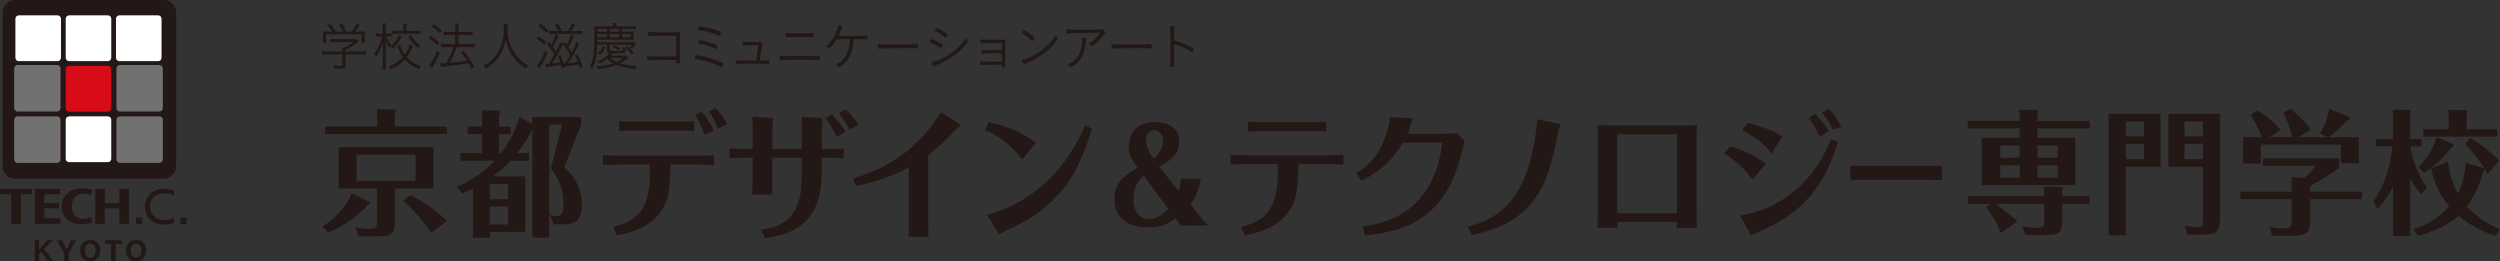 <?xml version="1.0" encoding="UTF-8"?><svg id="_レイヤー_2" xmlns="http://www.w3.org/2000/svg" viewBox="0 0 526.17 54.99"><rect x="0" y="0" width="526.17" height="54.99" fill="#333333" stroke="none"/><defs><style>.cls-1{fill:#717171;}.cls-1,.cls-2,.cls-3,.cls-4{stroke-width:0px;}.cls-2{fill:#231815;}.cls-3{fill:#d70c18;}.cls-4{fill:#fff;}</style></defs><g id="_レイヤー_1-2"><path class="cls-2" d="m37.08,34.99c0,1.45-1.17,2.62-2.61,2.62H3.17c-1.44,0-2.61-1.17-2.61-2.62V2.62C.56,1.17,1.73,0,3.17,0h31.3c1.44,0,2.61,1.17,2.61,2.62v32.37Z"/><path class="cls-4" d="m34,12.15c0,.4-.32.72-.71.72h-8.17c-.39,0-.71-.32-.71-.72V3.95c0-.39.32-.72.71-.72h8.17c.39,0,.71.32.71.72v8.2Z"/><path class="cls-4" d="m23.42,12.15c0,.4-.32.72-.71.72h-8.16c-.39,0-.72-.32-.72-.72V3.95c0-.39.32-.72.72-.72h8.16c.39,0,.71.32.71.72v8.2Z"/><path class="cls-4" d="m12.83,12.15c0,.4-.32.72-.71.72H3.95c-.39,0-.71-.32-.71-.72V3.95c0-.39.32-.72.71-.72h8.17c.39,0,.71.32.71.72v8.2Z"/><path class="cls-3" d="m14.54,13.86h8.16c.4,0,.72.32.72.72v8.2c0,.4-.32.72-.72.72h-8.16c-.39,0-.71-.32-.71-.71v-8.2c0-.4.32-.72.72-.72Z"/><path class="cls-4" d="m14.54,24.49h8.16c.4,0,.72.32.72.72v8.2c0,.4-.32.72-.72.72h-8.16c-.39,0-.71-.32-.71-.71v-8.2c0-.4.32-.72.72-.72Z"/><path class="cls-1" d="m34.27,22.75c0,.4-.33.73-.73.73h-8.3c-.4,0-.73-.33-.73-.73v-8.34c0-.4.33-.73.73-.73h8.3c.4,0,.73.33.73.73v8.34Z"/><path class="cls-1" d="m12.74,22.75c0,.4-.32.73-.73.73H3.71c-.4,0-.73-.33-.73-.73v-8.34c0-.4.33-.73.73-.73h8.3c.41,0,.73.33.73.73v8.34Z"/><path class="cls-1" d="m34.27,33.55c0,.4-.33.73-.73.73h-8.3c-.4,0-.73-.33-.73-.73v-8.34c0-.4.33-.73.73-.73h8.3c.4,0,.73.33.73.73v8.34Z"/><path class="cls-1" d="m3.71,24.49h8.3c.4,0,.73.33.73.73v8.34c0,.4-.33.73-.73.73H3.71c-.4,0-.73-.33-.73-.73v-8.34c0-.4.33-.73.73-.73Z"/><polygon class="cls-2" points="6.73 39.75 6.73 40.87 4.38 40.87 4.38 47.11 2.37 47.11 2.37 40.87 0 40.87 0 39.75 6.73 39.75"/><polygon class="cls-2" points="12.65 39.75 12.65 40.89 9.34 40.89 9.34 42.75 12.41 42.75 12.41 43.83 9.34 43.83 9.34 45.94 12.69 45.94 12.69 47.11 7.33 47.11 7.33 39.75 12.65 39.75"/><path class="cls-2" d="m19.1,41.06c-.27-.09-.88-.3-1.56-.3-1.29,0-2.4.79-2.4,2.64,0,2.04,1.21,2.7,2.32,2.7.69,0,1.28-.26,1.64-.42l.42,1.05c-.42.17-1.2.48-2.46.48-2.67,0-4.07-1.74-4.07-3.76,0-2.17,1.59-3.81,4.26-3.81.72,0,1.51.11,2.24.36l-.39,1.05Z"/><polygon class="cls-2" points="22.06 39.75 22.06 42.73 25.14 42.73 25.14 39.75 27.15 39.75 27.15 47.11 25.14 47.11 25.14 43.85 22.06 43.85 22.06 47.11 20.05 47.11 20.05 39.75 22.06 39.75"/><path class="cls-2" d="m36.64,45.75c-.69.36-1.41.55-2.08.55-1.77,0-2.98-1.15-2.98-2.81s1.25-2.82,2.93-2.82c.72,0,1.39.17,2.12.54v-1.07c-.81-.31-1.46-.44-2.11-.44-2.34,0-4.03,1.64-4.03,3.9,0,1.55,1.21,3.68,3.97,3.68.9,0,1.58-.16,2.17-.42v-1.11Z"/><path class="cls-2" d="m29.93,47.04c0,.05-.04.1-.1.1h-1.14c-.06,0-.1-.05-.1-.1v-1.15c0-.06.05-.1.1-.1h1.14c.06,0,.1.04.1.1v1.15Z"/><path class="cls-2" d="m38.02,45.8h1.15c.05,0,.1.04.1.1v1.15c0,.06-.05.1-.1.1h-1.14c-.06,0-.1-.05-.1-.1v-1.15c0-.05.04-.1.1-.1Z"/><path class="cls-2" d="m7.31,50.56h.93v1.94c.29-.33,1.19-1.31,1.73-1.94h1.12l-1.75,1.81,1.82,2.55h-1.13l-1.34-1.94-.46.44v1.5h-.93v-4.36Z"/><path class="cls-2" d="m13.52,54.92v-1.54s0-.09-.04-.14l-1.5-2.67h1.07c.33.66.77,1.53.99,2,.19-.46.66-1.38.99-2h.98l-1.52,2.66s-.03.05-.03.14v1.56h-.94Z"/><path class="cls-2" d="m21.1,52.73c0,1.22-.73,2.26-2.14,2.26s-2.08-.99-2.08-2.25.79-2.24,2.14-2.24c1.27,0,2.08.89,2.08,2.23m-3.25,0c0,.85.37,1.5,1.14,1.5.84,0,1.14-.7,1.14-1.48,0-.83-.34-1.47-1.15-1.47s-1.13.61-1.13,1.45"/><polygon class="cls-2" points="23.39 51.34 22.06 51.34 22.06 50.56 25.64 50.56 25.64 51.34 24.32 51.34 24.32 54.92 23.39 54.92 23.39 51.34"/><path class="cls-2" d="m30.75,52.73c0,1.22-.73,2.26-2.14,2.26s-2.08-.99-2.08-2.25.79-2.24,2.14-2.24c1.27,0,2.08.89,2.08,2.23m-3.25,0c0,.85.37,1.5,1.14,1.5.84,0,1.14-.7,1.14-1.48,0-.83-.34-1.47-1.15-1.47s-1.13.61-1.13,1.45"/><path class="cls-2" d="m67.87,47.68c3.48-2.25,5.44-5,6.1-7.02l3.67,1.8c.14.06.25.11.25.26s-.08.2-.5.37c-1.54,1.91-4.86,4.54-8.39,5.85l-1.13-1.25Zm11.51-23.23c0-.4-.03-1.06-.06-1.48l3.67.09c.11,0,.33,0,.33.23,0,.14-.08.28-.22.51v2.83h10.98v1.57h-25.66v-1.57h10.95v-2.17Zm3.72,22.26c0,2.48-.8,3.03-3.25,3.03h-4.47l-.5-1.91c.94.23,1.91.34,2.87.34,1.54,0,1.6-.51,1.6-1.62v-6.88h-8.08v-8.68h19.97v8.68h-8.14v7.05Zm-8.05-8.65h12.41v-5.51h-12.41v5.51Zm15.7,10.96c-.99-1.74-3.89-5.2-5.88-6.74l1.46-1.17c2.4,1.11,5.69,3.31,7.75,5.39l-3.34,2.51Z"/><path class="cls-2" d="m112.03,26.13v-1.48h10.29v1.54l-3.56,9.05c2.4,2,3.72,4.77,3.72,7.91,0,3.91-2.37,4.05-3.64,4.05h-2.32l-.77-2c.44.14.83.29,1.33.29,1.05,0,1.52-.6,1.52-2.37,0-3.8-1.21-5.74-2.65-7.68l2.35-9.22h-2.71v23.8h-3.56v-22.78c-1.16,2.14-1.57,2.94-3.2,5h2.51v1.6h-3.89c-1.27,1.34-2.4,2.31-3.75,3.28h6.87v11.7h-7.45v1.2h-3.59v-10.33c-.8.4-1.46.71-2.23,1.08l-1.13-1.43c1.93-.89,5.13-2.46,7.95-5.51h-7.23v-1.6h4.55v-4.02h-3.01v-1.57h3.01v-1.8c0-1.03,0-1.31-.03-1.63l3.59.09c.08,0,.22.29.22.43,0,.09-.19.54-.19.63v2.28h2.48v1.57h-2.48v4.02h.44c1.74-2.25,3.06-4.85,3.84-7.65l2.73,1.54Zm-8.91,15.79h3.81v-3.2h-3.81v3.2Zm0,5.34h3.81v-3.77h-3.81v3.77Z"/><path class="cls-2" d="m129.07,47.7c6.7-1.34,7.91-5.88,7.68-13.07h-5.57c-.48,0-2.36,0-4.28.09v-2.04c1.91.06,2.61.09,4.28.09h15.06c2.34,0,2.98-.03,4.05-.09v2.04c-1.66-.09-3.03-.09-3.99-.09h-5.21c0,1.48.03,5.82-.96,8.04-2.28,5.18-7.32,6.26-10.28,6.87l-.79-1.83Zm6.02-20.24c-2.08,0-3.66.06-4.78.09v-2.04c1.18.06,2.73.09,4.76.09h6.58c1.92,0,3.52-.06,4.45-.09v2.04c-1.35-.06-2.62-.09-4.33-.09h-6.67Zm13.2.87c-.28-.81-1.04-2.68-1.97-4.16l1.38-.67c1.04,1.25,1.83,2.47,2.51,3.96l-1.92.87Zm2.79-1.19c-.42-1.25-1.1-2.62-1.86-3.7l1.41-.73c.98,1.08,1.74,2.16,2.42,3.44l-1.97.99Z"/><path class="cls-2" d="m158.43,33.19h-1.27c-.31,0-2.65.03-3.63.09v-2.01c.53.03,3.46.06,3.6.06h1.3v-3.73c0-.56,0-2.07-.09-3.03l3.75.26c.59.03.65.06.65.21s-.17.76-.17.87v5.42h6.19v-4.28c0-.17,0-1.51-.03-2.44l3.74.23c.37.03.65.06.65.23s-.14.93-.14,1.11v5.16h1.04c.65,0,2.34,0,3.54-.06v2.01c-1.07-.06-2.28-.09-3.35-.09h-1.24c0,3.44-.03,6.66-.82,9.04-2.14,6.35-7.46,7.28-11.12,7.92l-.9-1.8c3.04-.5,6.93-1.23,8.22-6.96.42-1.86.39-4.47.39-8.2h-6.19v7.75h-4.25c.11-1.23.11-5.68.11-5.77v-1.98Zm17.65-4.33c-.5-1.19-1.3-2.68-2.31-3.93l1.35-.87c1.13,1.17,2.17,2.56,2.84,3.67l-1.89,1.14Zm1.86-5.88c1.44,1.34,2.28,2.53,2.73,3.18l-1.89,1.16c-.82-1.75-1.8-2.97-2.22-3.49l1.38-.85Z"/><path class="cls-2" d="m195.4,49.82h-4.17c.03-.41.03-3.18.03-3.7v-10.92c-2.65,1.43-5.27,2.65-11.06,3.99l-.67-1.6c7.54-2.39,13.2-5.8,18.55-13.98l3.52,2.3c.08.06.54.35.54.49s-.7.61-.85.76c-1.8,2.07-4.28,4.22-5.94,5.53v13.4s.04,1.77.06,3.73"/><path class="cls-2" d="m207.74,45.23c9.47-2.56,16.53-9.34,20.7-18.88l1.39.76c-.64,2.06-2.68,8.4-5.62,12.09-2.52,3.14-5.45,5.72-8.95,7.6-.71.37-4.24,2.08-5.04,2.49l-2.47-4.06Zm7.39-11.67c-1.37-1.75-3.49-4.31-7.85-6.21l.81-1.61c3.95.79,6.79,2.03,9.91,4.26l-2.86,3.57Z"/><path class="cls-2" d="m248.09,40.15c.36-1.21.41-1.69.49-2.52h4.15c-.52,2.96-1.59,4.57-2.16,5.45l3.61,4.38h-5.64l-1.14-1.53c-.99.75-2.54,1.93-5.77,1.93-1.33,0-7.09-.21-7.09-5.96,0-3.82,2.52-5.21,4.91-6.56-1.14-1.48-1.9-2.88-1.9-4.24,0-4.92,4-5.43,5.56-5.43,2.47,0,5.09,1.21,5.09,3.98,0,1.05-.28,2.31-1.19,3.25-1.12,1.16-2,1.64-3.12,2.13l4.18,5.13Zm-7.35-3.2c-.78.7-2.18,1.96-2.18,4.95,0,1.58.52,4.21,3.4,4.21,1.82,0,3.06-1.29,3.92-2.15l-5.15-7.01Zm4.03-7.2c0-2.04-1.38-2.36-1.82-2.36-.75,0-1.76.62-1.76,2.12,0,.81.23,1.51.52,2.07.18.38.65,1.29,1.09,1.83,1.14-1.02,1.97-2.2,1.97-3.65"/><path class="cls-2" d="m261.19,47.72c6.74-1.32,7.96-5.94,7.73-13.18h-5.38c-1.76,0-3.2.03-4.53.09v-2.05c1.5.09,3,.12,4.53.12h14.69c.79,0,2.94,0,4.53-.12v2.05c-1.02-.06-2.6-.09-4.48-.09h-5.01c0,5.69-.74,7.58-.96,8.08-2.3,5.24-7.37,6.3-10.31,6.91l-.82-1.82Zm6.29-20.16c-1.53,0-3.68.06-4.81.12v-2.05c2.63.09,4.56.09,4.81.09h6.91c.51,0,2.44,0,4.73-.09v2.05c-1.19-.06-3.14-.12-4.61-.12h-7.02Z"/><path class="cls-2" d="m308.85,47.74c2.72-.76,7.36-2,10.79-7.83,2.83-4.83,3.74-12.12,3.88-14.82l4.39.96c.11.03.48.09.48.26,0,.12-.25.68-.28.82-1.05,5.3-2.15,9.55-3.51,12.18-4.08,7.82-10.82,9.24-14.84,10.15l-.9-1.73Z"/><path class="cls-2" d="m340.4,46.7c0,.18.03,1.03.03,1.23h-4.22c.03-1.26.06-3.81.06-5.22v-12.66c0-1.03,0-2.05-.06-3.75,2.21.06,3.46.12,5.32.12h11.1c2.77,0,3.48-.03,4.5-.09-.05,2.52-.05,3.84-.05,4.45v11.98c0,1.82.03,3.99.05,5.19h-4.25c0-.38.03-.88.03-1.26h-12.52Zm-.03-1.81h12.57v-16.61h-12.57v16.61Z"/><path class="cls-2" d="m364.23,30.78c1.57.57,4.09,1.25,7.49,3.7l-2.89,3.32c-2.18-2.77-3.14-3.73-6.02-5.5l1.42-1.53Zm1.99,14.6c12.87-2.25,17.46-12.05,19.18-16.12l1.42.59c-3.52,12.25-10.81,16.6-17.54,19.29-.11.04-.52.39-.66.41-.11.02-.16-.15-.35-.54l-2.05-3.63Zm1.7-19.54c4.56,1.28,5.85,2.03,7.22,2.91l-2.35,3.64c-1.17-1.94-2.63-3.07-6.17-5.04l1.3-1.52Z"/><path class="cls-2" d="m389.45,34.9c1.62,0,5.04.03,5.76.03h8.84c1.83,0,2.8,0,4.68-.03v2.96c-1.39-.03-3.13-.03-4.61-.03h-8.84c-4.04,0-4.55,0-5.83.03v-2.96Z"/><path class="cls-2" d="m439.81,25.44v1.59h-11v1.98h7.98v9.96h-19.72v-9.96h8.01v-1.98h-10.94v-1.59h10.94v-.45c0-.71-.03-1.14-.16-1.9l3.9.06c.05.06.16.17.16.26,0,.03-.14.57-.16.63v1.42h11Zm-.05,15.86v1.59h-5.76v3.52c0,2.64-.66,3.03-3.23,3.03h-4.5l-.68-1.81c1.04.28,2.11.31,3.12.31,1.43,0,1.54-.11,1.54-1.45v-3.6h-10.34c.82.51,3.84,2.75,4.66,3.72l-3.46,2.44c-.25-.68-1.26-3.32-3.1-5.45l.99-.71h-4.85v-1.59h16.1c0-.77-.08-1.56-.17-2.02l3.71.06c.22,0,.41.14.41.31,0,.11-.19.45-.19.57v1.08h5.76Zm-14.67-10.69h-4.11v2.58h4.11v-2.58Zm-4.11,6.78h4.11v-2.61h-4.11v2.61Zm12.1-6.78h-4.25v2.58h4.25v-2.58Zm-4.25,6.78h4.25v-2.61h-4.25v2.61Z"/><path class="cls-2" d="m454.74,23.97v11.12h-7.32v14.44h-3.62v-25.56h10.94Zm-3.51,1.59h-3.81v3.15h3.81v-3.15Zm-3.81,7.94h3.81v-3.24h-3.81v3.24Zm19.83-9.53v22.02c0,3.23-1.26,3.4-3.68,3.4h-3.16l-.63-1.84c.66.11,2.33.28,2.83.28.9,0,1.04-.31,1.04-1.59v-11.15h-7.27v-11.12h10.86Zm-3.6,1.59h-3.89v3.15h3.89v-3.15Zm-3.89,7.94h3.89v-3.24h-3.89v3.24Z"/><path class="cls-2" d="m497.09,40.34v1.59h-10.89v4.68c0,2.36-.96,3-3.21,3h-4.8l-.47-1.81c1.12.14,1.95.26,3.05.26,1.26,0,1.53-.17,1.53-1.48v-4.65h-10.75v-1.59h10.75v-3.09l2.77.22c.33-.31,1.59-1.56,2.25-2.58h-11v-1.56h15.99v1.99c-2.28,1.64-3.1,2.15-6.12,3.86v1.16h10.89Zm-14.62-11.46c-.47-1.79-1.04-3.52-1.89-5.14l1.43-.88c1.26.99,3.32,2.89,4.41,4.43l-2.77,1.59h6.25l-1.59-.79c1.32-2.41,1.78-4.14,1.95-5.16l4.25,1.73c.06.03.08.09.08.14,0,.14-.16.45-.58.59-.11.12-2.66,2.67-3.92,3.49h6.36v5.48h-3.76v-3.92h-16.87v3.97h-3.7v-5.53h3.98c-.08-.2-1.32-3.15-2.41-4.71l1.31-.94c1.81.85,3.98,2.89,4.99,4.06l-2.27,1.59h4.74Z"/><path class="cls-2" d="m509.55,40.82c-.99-1.17-1.34-1.7-2.27-3.21v12.06h-3.62v-10.41c-1.37,2.67-2.55,3.89-3.26,4.65l-.88-1.45c2.33-3.43,3.6-7.49,4.01-11.66h-3.43v-1.56h3.56v-3.63c0-.93,0-1.67-.08-2.55l3.65.09s.16.14.16.37c0,.2-.05.37-.11.48v5.25h2.39v1.56h-2.36c.27,1.93,1.1,5.19,3.48,8.76l-1.24,1.25Zm5.65-6.81c.27,1.93.74,4.14,2.11,6.72.47-.94,1.29-2.69,1.65-6.44l3.81,1.11c.14.03.19.14.19.31s-.19.37-.36.51c-.88,3.43-2.41,5.93-3.4,7.26.96,1.05,3.12,3.12,6.96,4.82l-1.07,1.33c-3.76-1.25-6.17-2.98-7.65-4.25-1.48,1.36-3.89,2.95-8.42,4.25l-1.07-1.31c1.45-.54,4.64-1.67,7.52-4.91-2.06-2.44-3.05-4.74-3.84-7.97l3.57-1.45Zm-6.2,1.25c2.88-2.84,3.76-6.21,3.82-6.44l3.51,1.53s.08.06.08.11c0,.37-.16.48-.46.65-1.95,2.38-3.37,3.72-5.71,5.25l-1.24-1.11Zm16.59-8.06v1.56h-15.55v-1.56h5.35v-2.1c0-.26-.03-.99-.08-1.98l3.75.06c.11,0,.19.25.19.37,0,.23-.05.34-.11.45v3.21h6.44Zm-1.97,9.39c-.82-1.5-3.05-4.54-4.8-6.3l1.1-1.28c1.48.93,3.87,2.52,6.06,4.79l-2.36,2.78Z"/><path class="cls-2" d="m383,28.79c-.51-1.2-1.3-2.7-2.33-3.96l1.36-.88c1.13,1.17,2.18,2.58,2.86,3.69l-1.9,1.14Zm1.87-5.92c1.44,1.35,2.29,3.24,2.75,3.88l-1.9.48c-.82-1.76-1.81-2.99-2.24-3.52l1.39-.85Z"/><path class="cls-2" d="m306.62,28.04c-.68.06-1.64.12-4.48.12h-5.86c.37-.76.48-1.64.79-2.46.06-.09.31-.47.31-.56,0-.07-.12-.15-.38-.23l-4.36-.27c-.1.58-.26,1.41-.59,2.61-1.22,4.34-3.09,7.13-6.63,9.18l1.1,1.64c4.19-2.08,6.52-4.46,8.76-8.04h8.27c-1.78,14.97-12.35,17.08-16.82,17.64l.57,1.84c5.13-.49,12.46-1.64,16.99-9,1.95-3.16,2.8-5.98,3.96-10.87l-1.64-1.61Z"/><path class="cls-2" d="m72.72,13.68c0,.66-.19.78-1.19.78-.31,0-.82-.02-1.2-.05-.07-.31-.11-.45-.21-.68.54.08,1.03.12,1.38.12.47,0,.55-.03.55-.27v-2.13h-3.16c-.45,0-.81.02-1.11.06v-.73c.3.04.65.07,1.1.07h3.18v-.19c0-.21-.01-.37-.03-.62h.44c.74-.34,1.34-.73,1.9-1.2h-3.86c-.36,0-.74.02-1,.05v-.7c.28.03.64.05,1.01.05h3.83c.39,0,.62,0,.78-.04l.4.43q-.12.1-.37.3c-.7.61-1.38,1.04-2.43,1.57v.33h3.16c.47,0,.83-.02,1.12-.07v.73c-.28-.04-.66-.06-1.12-.06h-3.16v2.24Zm-2.83-7.03c-.31-.54-.51-.82-.99-1.37l.64-.2c.48.61.66.88,1.07,1.57h1.54c-.2-.56-.41-.98-.77-1.53l.66-.19c.4.72.56,1.06.8,1.72h1.16c.48-.56.78-1.04,1.08-1.7l.66.27c-.44.71-.66,1.03-1.02,1.43h.83c.61,0,.86-.01,1.22-.04-.03.27-.04.48-.04.86v.8c0,.26.02.5.05.75h-.7v-1.81h-7.46v1.81h-.7c.03-.24.06-.49.06-.75v-.8c0-.38-.01-.62-.05-.86.39.03.64.04,1.21.04h.74Z"/><path class="cls-2" d="m81.24,7.66c.23.66.59,1.23,1.14,1.8-.16.19-.25.33-.38.56-.38-.5-.56-.84-.84-1.51q.04,1.29.04,1.73v3.14c0,.58,0,.93.05,1.23h-.77c.04-.32.07-.67.07-1.23v-3c0-.49,0-.72.04-1.66-.33,1.33-.75,2.27-1.42,3.21-.14-.28-.23-.41-.42-.62.7-.82,1.36-2.25,1.7-3.65h-.61c-.32,0-.55,0-.76.04v-.67c.2.03.42.05.76.05h.69v-1.07c0-.6-.01-.85-.05-1.1h.76c-.04.26-.04.55-.04,1.09v1.09h.53c.32,0,.51-.01.7-.05v.65c-.21-.02-.42-.03-.68-.03h-.52Zm5.67,2.01q-.07.13-.36.75c-.34.73-.59,1.15-.93,1.62.35.4.64.65,1.06.94.59.4,1.06.62,1.94.93-.18.22-.26.38-.39.65-1.38-.55-2.18-1.1-3.02-2.03-.82.92-1.65,1.5-2.97,2.04-.12-.24-.22-.38-.41-.59,1.33-.49,2.13-1.02,2.98-1.96-.35-.48-.54-.82-1.05-1.88-.02-.06-.03-.08-.11-.23-.01-.04-.05-.09-.08-.17l.64-.31c.24.81.52,1.39.99,2.09.5-.7.83-1.38,1.02-2.15l.67.29Zm-2.34-1.99c-.63,1.24-1.04,1.79-1.85,2.56-.14-.21-.23-.31-.45-.5.84-.72,1.19-1.21,1.71-2.34l.59.28Zm.33-1.77c0-.35-.02-.61-.07-.84h.79c-.04.24-.05.48-.05.83v.59h1.8c.41,0,.81-.02,1.09-.06v.72c-.29-.03-.68-.06-1.09-.06h-3.7c-.42,0-.82.02-1.09.07v-.74c.27.04.63.07,1.09.07h1.23v-.57Zm1.56,1.45c.58.93,1.01,1.43,1.95,2.16-.18.2-.27.32-.41.59-.98-.82-1.44-1.35-2.08-2.45l.54-.3Z"/><path class="cls-2" d="m90.65,7.6c.68.42,1.06.7,1.82,1.33l-.42.57c-.64-.62-1.08-.97-1.8-1.4l.4-.5Zm1.9,3.47c-.45,1.12-.77,1.78-1.39,2.87-.05.09-.1.16-.22.41l-.61-.56c.5-.52,1.14-1.73,1.65-3.13l.56.41Zm-1.25-5.98c.69.45,1.11.79,1.7,1.39l-.42.55c-.54-.6-1-1.01-1.72-1.47l.44-.47Zm3.03,2.25c-.37,0-.75.02-1.02.07v-.74c.27.04.58.07,1.04.07h1.48v-.73c0-.5-.02-.81-.07-1.05h.8c-.05.31-.07.59-.07,1.05v.73h2.01c.4,0,.67-.02.96-.07v.74c-.29-.04-.56-.07-.95-.07h-2.02v1.95h2.39c.43,0,.7-.02.98-.07v.75c-.28-.04-.59-.06-.97-.06h-2.74c-.62,1.6-.86,2.14-1.48,3.31,1.86-.18,2.66-.27,3.62-.45-.45-.72-.68-1.04-1.3-1.79l.58-.3c.93,1.14,1.47,1.94,2.26,3.33l-.65.38c-.26-.54-.35-.71-.56-1.09-.78.15-.82.15-1.9.31q-.74.11-3.08.37c-.43.04-.58.07-.82.11l-.16-.78c.16.02.23.02.35.02.2,0,.42-.01.89-.05.7-1.26,1.14-2.25,1.52-3.38h-1.56c-.39,0-.74.02-1.04.06v-.75c.29.05.6.07,1.05.07h1.94v-1.95h-1.49Z"/><path class="cls-2" d="m106.86,5.07c-.03.18-.05.64-.05.93,0,.61.12,1.75.23,2.31.19.88.76,2.11,1.37,2.98.42.6.99,1.21,1.56,1.69.34.28.62.45,1.22.82-.25.23-.36.36-.55.67-1.29-.89-2.05-1.62-2.8-2.72-.66-.96-1.06-1.95-1.38-3.38-.29,1.52-.73,2.61-1.45,3.62-.36.5-.82,1-1.33,1.46-.42.35-.71.57-1.41,1.02-.18-.29-.3-.43-.56-.63,1.07-.59,1.54-.94,2.16-1.61,1.48-1.58,2.19-3.62,2.19-6.24,0-.45-.01-.65-.04-.93h.85Z"/><path class="cls-2" d="m113.31,7.64c.71.43,1.1.72,1.71,1.26l-.41.57c-.55-.57-.96-.9-1.69-1.32l.39-.51Zm1.9,3.5c-.57,1.43-.85,1.98-1.67,3.28l-.58-.57c.08-.06.21-.2.3-.32.55-.78.96-1.56,1.44-2.83l.51.45Zm-1.43-6.1c.64.43,1.07.79,1.62,1.37l-.43.51c-.61-.67-.94-.96-1.62-1.42l.43-.47Zm1.05,8.41c.11.01.17.01.22.01.08,0,.23-.01.42-.02.35-.52.75-1.16,1.2-1.97-.51-.87-.77-1.24-1.58-2.17l.44-.48c.22.28.3.38.46.57.48-.81.71-1.27.98-2.18l.61.3c-.46,1.14-.71,1.6-1.22,2.38q.3.42.64.97c.43-.83.67-1.35.91-2.02l.59.36.33-.34c.19.24.29.35.4.5.47-.79.71-1.31.97-2.11l.61.27c-.39.93-.67,1.48-1.2,2.36.33.48.44.64.7,1.13.47-.9.7-1.36,1.01-2.16l.59.32c-.88,1.83-1.51,2.96-2.33,4.15.56-.03,1.31-.14,2.03-.3-.22-.57-.34-.81-.65-1.38l.57-.19c.55,1.07.78,1.63,1.11,2.68l-.63.23c-.11-.43-.15-.57-.23-.82-.54.12-.76.15-1.27.24-.41.05-.52.08-1.15.15q-.21.02-.39.04t-.21.03.04.24l-.61.16c-.07-.38-.08-.5-.15-.76-.87.19-1.32.25-2.58.41-.22.04-.38.06-.52.09l-.15-.71Zm2.78-6.92c-.28-.57-.5-.93-.84-1.37l.64-.24c.41.65.65,1.11.87,1.62h1.26c.4-.6.62-1.02.81-1.63l.7.27c-.32.59-.58,1.02-.84,1.36h1.38c.41,0,.65-.01.94-.07v.72c-.27-.04-.51-.05-.93-.05h-5.13c-.42,0-.65.01-.93.05v-.72c.3.05.54.07.94.07h1.13Zm.39,5.07c.31.74.44,1.12.63,1.77.03.01.16.01.22.01h.08c.32-.49.71-1.13,1.07-1.76-.48-.9-.85-1.43-1.54-2.26-.64,1.36-1.58,3.03-2.26,4.02.75-.07,1.22-.15,1.74-.26-.16-.57-.24-.79-.47-1.35l.54-.18Z"/><path class="cls-2" d="m132.29,12.04q-.18.15-.41.35c-.37.32-.91.68-1.39.94,1.13.35,2.1.51,3.56.61-.13.19-.21.35-.29.63-1.75-.2-2.87-.45-3.98-.91-1.05.44-2.15.7-3.97.9q-.1-.26-.32-.6c1.84-.16,2.63-.3,3.62-.64-.53-.31-.89-.59-1.29-.97-.48.38-.82.59-1.6,1.01-.13-.2-.23-.31-.42-.46.83-.35,1.27-.6,1.81-1.05.31-.24.43-.37.68-.68-.41-.07-.51-.16-.51-.51v-1.27h-2.1c-.04,1.31-.1,2.07-.27,2.94-.14.78-.35,1.37-.74,2.13-.13-.21-.27-.33-.53-.51.75-1.21.96-2.7.96-7.06v-.65c-.01-.3-.02-.49-.05-.76.34.04.62.06,1.16.06h2.8c0-.32-.02-.49-.05-.7h.78c-.04.19-.07.4-.07.7h3.1c.53,0,.84-.02,1.07-.07v.65c-.23-.04-.52-.06-.99-.06h-2v.62h1.62c.41,0,.64-.01.88-.03-.02.18-.02.26-.02.52v.7c0,.27,0,.33.02.52-.21-.02-.48-.03-.88-.03h-6.77v.54s6.86,0,6.86,0q.71-.01.9-.03l.34.3c-.04.05-.11.16-.21.33-.19.33-.31.53-.48.74-.18-.11-.32-.18-.54-.25.2-.21.29-.33.43-.59h-4.65v1.12c0,.13.04.16.22.2.12.01.69.04,1.16.04.84,0,1.17-.04,1.28-.13.1-.06.14-.25.16-.67.23.13.36.18.58.22-.05.5-.16.77-.35.89-.18.12-.62.16-1.7.16-.32,0-.5,0-.78-.01-.3.34-.32.38-.43.5h2.49c.49,0,.61-.01.82-.04l.46.39Zm-4.54-4.89h-2c.01.12.01.22.01.29,0,.28,0,.3-.01.43h2v-.72Zm0-1.09h-1.99v.62h1.99v-.62Zm-1.85,5.07c.48-.41.71-.76.94-1.42l.52.26c-.33.76-.47.99-1.01,1.58l-.45-.42Zm4.39-5.07h-1.94v.62h1.94v-.62Zm0,1.09h-1.94v.72h1.94v-.72Zm-1.92,5.01c.46.4.89.68,1.41.91.62-.27.93-.46,1.53-.91h-2.94Zm1.81-1.58c-.47-.36-.76-.53-1.3-.75l.35-.33c.52.21.88.4,1.33.69l-.38.4Zm2.59-3.43h-1.88v.72h1.88v-.72Zm.15,4.37c-.38-.61-.67-.96-1.25-1.51l.45-.3c.58.54.89.89,1.29,1.44l-.5.38Z"/><path class="cls-2" d="m142.29,7.53c-4.78,0-5.28.01-5.73.08-.03.01-.06.01-.07.01-.08,0-.12-.03-.13-.1-.04-.16-.07-.45-.07-.78.48.04.98.06,1.72.06h3.78c.45,0,.68,0,1.32-.02-.04,1.01-.04,1.24-.04,2.14,0,2.36.01,3.82.05,4.22v.04c0,.08-.03.11-.11.13-.04.02-.29.05-.39.05-.25,0-.33-.04-.33-.13v-.6h-.99c-3.56,0-4.26.01-4.91.11h-.01c-.15,0-.18-.13-.21-.91.6.05.82.05,2.92.05,1.4,0,1.85,0,3.2-.01v-4.34Z"/><path class="cls-2" d="m148.41,11.98c1.45.35,2.61.75,3.75,1.3.08.04.11.06.11.12,0,.02,0,.03-.01.06-.1.44-.22.68-.32.68-.02,0-.07-.01-.12-.04-1.21-.6-2.17-.95-3.44-1.28-.71-.19-1.57-.36-2.06-.42-.09-.01-.12-.03-.12-.1,0-.11.08-.41.15-.6.04-.07.06-.09.12-.09.16,0,1.36.23,1.94.37m3.19-4.63c-.04.13-.08.17-.12.17-.03,0-.05-.01-.13-.04-1.07-.42-1.73-.63-2.73-.86-.53-.12-1.19-.24-1.56-.29-.11-.01-.15-.04-.15-.12,0-.12.08-.41.14-.57.03-.06.07-.08.11-.08.15,0,.96.13,1.47.23,1.02.21,2.19.56,2.97.87.1.04.13.09.13.16s-.05.33-.12.52m-.73,2.79c-.05.15-.09.19-.15.19t-.78-.34c-.33-.15-1-.37-1.62-.53q-.25-.08-1.21-.26c-.1-.02-.13-.05-.13-.15,0-.08.08-.37.13-.5.03-.09.07-.12.14-.12.15,0,.99.19,1.5.32.79.22,2,.65,2.19.79.04.02.07.07.07.11,0,.06-.08.33-.15.5"/><path class="cls-2" d="m159.13,12.73c.27-1.44.39-2.31.46-3.23-2.08,0-2.59.01-3.06.07h-.05c-.14,0-.21-.27-.22-.83.58.07,1.01.1,1.74.1,1.17,0,1.61-.02,1.76-.08.1-.03.12-.04.18-.04.09,0,.19.07.38.25.14.15.23.28.23.35,0,.04-.02.09-.07.15-.11.16-.13.24-.22.87-.07.54-.2,1.35-.36,2.39h.67c.51,0,.74-.01,1.17-.04h.04c.12,0,.13.04.13.38s-.02.38-.12.38h-.05c-.24-.02-1.28-.05-2.4-.05-2.47,0-3.71.02-4.13.08h-.07c-.08,0-.1-.02-.12-.08-.05-.18-.09-.4-.09-.72.47.04.91.06,1.49.06h2.73Z"/><path class="cls-2" d="m168.66,11.79c1.7,0,3.12-.02,3.53-.06.15-.01.16-.01.22-.01.11,0,.14.11.14.45,0,.38-.02.43-.16.43-.03,0-.09,0-.17-.01-.3-.01-1.49-.02-3.88-.02s-3.52.02-4.01.08c-.02.01-.08.01-.09.01-.13,0-.17-.15-.2-.94.76.07,1.29.07,4.62.07m-.41-4.78c1.2,0,2.37-.02,2.69-.04q.1-.01.17-.01c.11,0,.13.07.13.42s-.02.43-.15.43h-.16s-.12-.01-.23-.01h-.31c-.75,0-1,0-1.79,0-1.41,0-1.91,0-2.56.04-.13,0-.23,0-.29,0-.08,0-.13.01-.16.01h-.05c-.09,0-.13-.04-.16-.12-.03-.17-.05-.48-.05-.81.66.07,1.37.09,2.91.09"/><path class="cls-2" d="m179.63,8.25c-.04,1.75-.4,3.11-1.09,4.15-.42.62-1.01,1.18-1.69,1.57-.16.1-.22.12-.27.12-.07,0-.09-.01-.23-.17-.1-.1-.27-.2-.48-.29.97-.5,1.45-.9,1.93-1.55.66-.93,1-2.16,1.04-3.84q-.85.01-2.04.01-.61,0-.71.01c-.36.57-.61.92-1.01,1.39-.33.37-.47.5-.56.5-.04,0-.07,0-.13-.06-.17-.11-.34-.2-.56-.27,1.09-.96,1.79-1.98,2.26-3.26.16-.45.27-.89.31-1.27.65.14.94.26.94.39,0,.03-.02.07-.07.12q-.11.12-.36.8c-.13.37-.27.68-.42.96h.91s.68.01.68.01c1.41,0,4-.03,4.31-.05h.08c.1,0,.12.08.12.39s-.01.35-.16.35c-.07,0-.12,0-.23-.01-.11,0-.79-.01-1.08-.01h-1.47Z"/><path class="cls-2" d="m188.23,9.38c2.22,0,4.16-.03,4.77-.09h.07c.1,0,.15.08.15.28,0,.52-.02.6-.16.6h-.05c-.22-.02-1.21-.03-1.97-.03-.17,0-2.92.01-3.86.02-1.11,0-1.49.02-2.11.1-.04.01-.07.01-.09.01-.07,0-.11-.03-.13-.1-.05-.19-.08-.42-.11-.9.69.09,1.51.11,3.51.11"/><path class="cls-2" d="m195.82,8.34c.08-.1.1-.12.17-.12.12,0,.98.37,1.6.68.56.29.81.45.81.53s-.09.27-.2.46c-.08.13-.16.2-.22.2-.02,0-.07-.02-.11-.05-.76-.51-1.36-.82-2-1.05-.24-.09-.25-.09-.27-.18,0-.07.11-.3.22-.46m7.81.34s.02.09.02.12c0,.12-.02.17-.21.41-.4.48-1.11,1.23-1.6,1.67-1.17,1.06-2.91,2.11-4.53,2.71-.33.13-.47.21-.63.33-.04.04-.09.07-.11.07-.12,0-.33-.37-.55-.94.72-.1,1.49-.37,2.44-.85,1.25-.62,2.38-1.43,3.36-2.39.61-.6,1-1.08,1.57-1.89.05.33.1.46.24.76m-4.37-.96c-.1.16-.18.22-.24.22-.02,0-.05-.01-.09-.04-.15-.16-.39-.33-.74-.59-.43-.32-.67-.45-1.31-.75-.1-.05-.13-.08-.13-.13s.05-.15.22-.35c.12-.16.15-.19.21-.19.17,0,.9.39,1.52.79.61.4.79.55.79.65,0,.06-.07.2-.22.4"/><path class="cls-2" d="m210.85,9.02h-3c-.52,0-1.08.03-1.27.07-.04.01-.05.01-.05.01-.05,0-.1-.02-.11-.08-.06-.15-.09-.42-.09-.73.45.06.88.08,1.5.08h2.82c.36,0,.6-.01.93-.04-.01.28-.01.42-.01.98,0,.49,0,1.1,0,1.8v.95c0,.32,0,.63,0,.93v.52c.01.11.01.43.01.44,0,.19-.02.2-.34.21h-.2c-.19,0-.2-.01-.2-.27v-.26h-3.13c-.71.02-.85.02-1.31.08h0c-.07,0-.1-.03-.12-.11-.04-.19-.07-.39-.07-.69.31.03.89.06,1.4.06h3.25v-1.76c-.68-.01-.72-.01-1.29-.01-1.82,0-2.01.01-2.73.09h-.01c-.15,0-.19-.2-.22-.82.47.07,1.28.09,2.92.09.34,0,.48,0,1.33-.01v-1.53Z"/><path class="cls-2" d="m217.24,8.66s-.08-.02-.12-.08c-.48-.53-1.11-1.04-1.79-1.45-.24-.14-.25-.15-.25-.21s.1-.21.28-.41c.09-.11.14-.14.22-.14.31.01,2.19,1.46,2.19,1.68,0,.13-.41.61-.53.61m5.3-.59c.04.07.05.11.05.15,0,.26-1.06,1.48-2,2.32-1.24,1.1-2.48,1.86-4.17,2.58-.32.15-.5.23-.64.34-.07.05-.11.08-.14.08-.13,0-.4-.42-.58-.91.79-.17,1.81-.59,2.79-1.15.95-.54,1.74-1.13,2.48-1.82.76-.71,1.21-1.27,1.88-2.31.07.22.12.34.32.71"/><path class="cls-2" d="m226.3,6.96c-.73.01-1.11.03-1.52.1-.05.01-.1.01-.12.01-.1,0-.15-.04-.19-.19-.05-.21-.09-.43-.11-.73.75.09,1.18.1,2.87.1.34,0,2.63-.01,4.06-.02.3-.01.42-.02.56-.07.04-.01.08-.02.12-.02.12,0,.23.09.4.31.16.2.28.43.28.52,0,.07-.04.12-.13.18q-.23.14-.73.76c-.61.74-1.75,1.81-1.95,1.81-.04,0-.08-.01-.11-.06-.18-.18-.29-.24-.61-.39,1.08-.71,1.71-1.33,2.44-2.36l-5.25.03Zm2.14,1.06c.21.04.27.08.27.16q0,.06-.07.23c-.05.13-.08.23-.11.59-.06.46-.21,1.31-.31,1.66-.37,1.32-1.11,2.36-2.19,3.08-.32.21-.61.37-.68.37-.07,0-.08-.01-.24-.18-.11-.11-.18-.16-.44-.3,1.15-.55,1.74-1.04,2.25-1.86.48-.8.81-2.03.81-3.09,0-.4,0-.55-.02-.75.32.02.54.04.74.09"/><path class="cls-2" d="m237.42,9.38c2.22,0,4.16-.03,4.77-.09h.07c.1,0,.15.08.15.28,0,.52-.02.6-.16.6h-.05c-.22-.02-1.21-.03-1.97-.03-.16,0-2.92.01-3.86.02-1.11,0-1.49.02-2.12.1-.03.01-.07.01-.09.01-.07,0-.11-.03-.13-.1-.05-.19-.08-.42-.11-.9.7.09,1.51.11,3.51.11"/><path class="cls-2" d="m247.13,10.7c0,1.87.01,2.66.03,3.05v.06c0,.12-.02.18-.07.2-.05.03-.3.06-.5.06-.24,0-.29-.02-.29-.17v-.06c.03-.79.04-2.04.04-4.75,0-2.25-.02-3-.1-3.6.82.04,1.02.08,1.02.2t-.04.18c-.07.22-.08.47-.1,2.63,1.37.38,2.25.72,3.41,1.35.63.33.7.39.7.48,0,.07-.09.29-.22.53-.05.1-.11.14-.16.14t-.36-.22c-1.06-.69-2.07-1.14-3.37-1.5v1.41Z"/></g></svg>